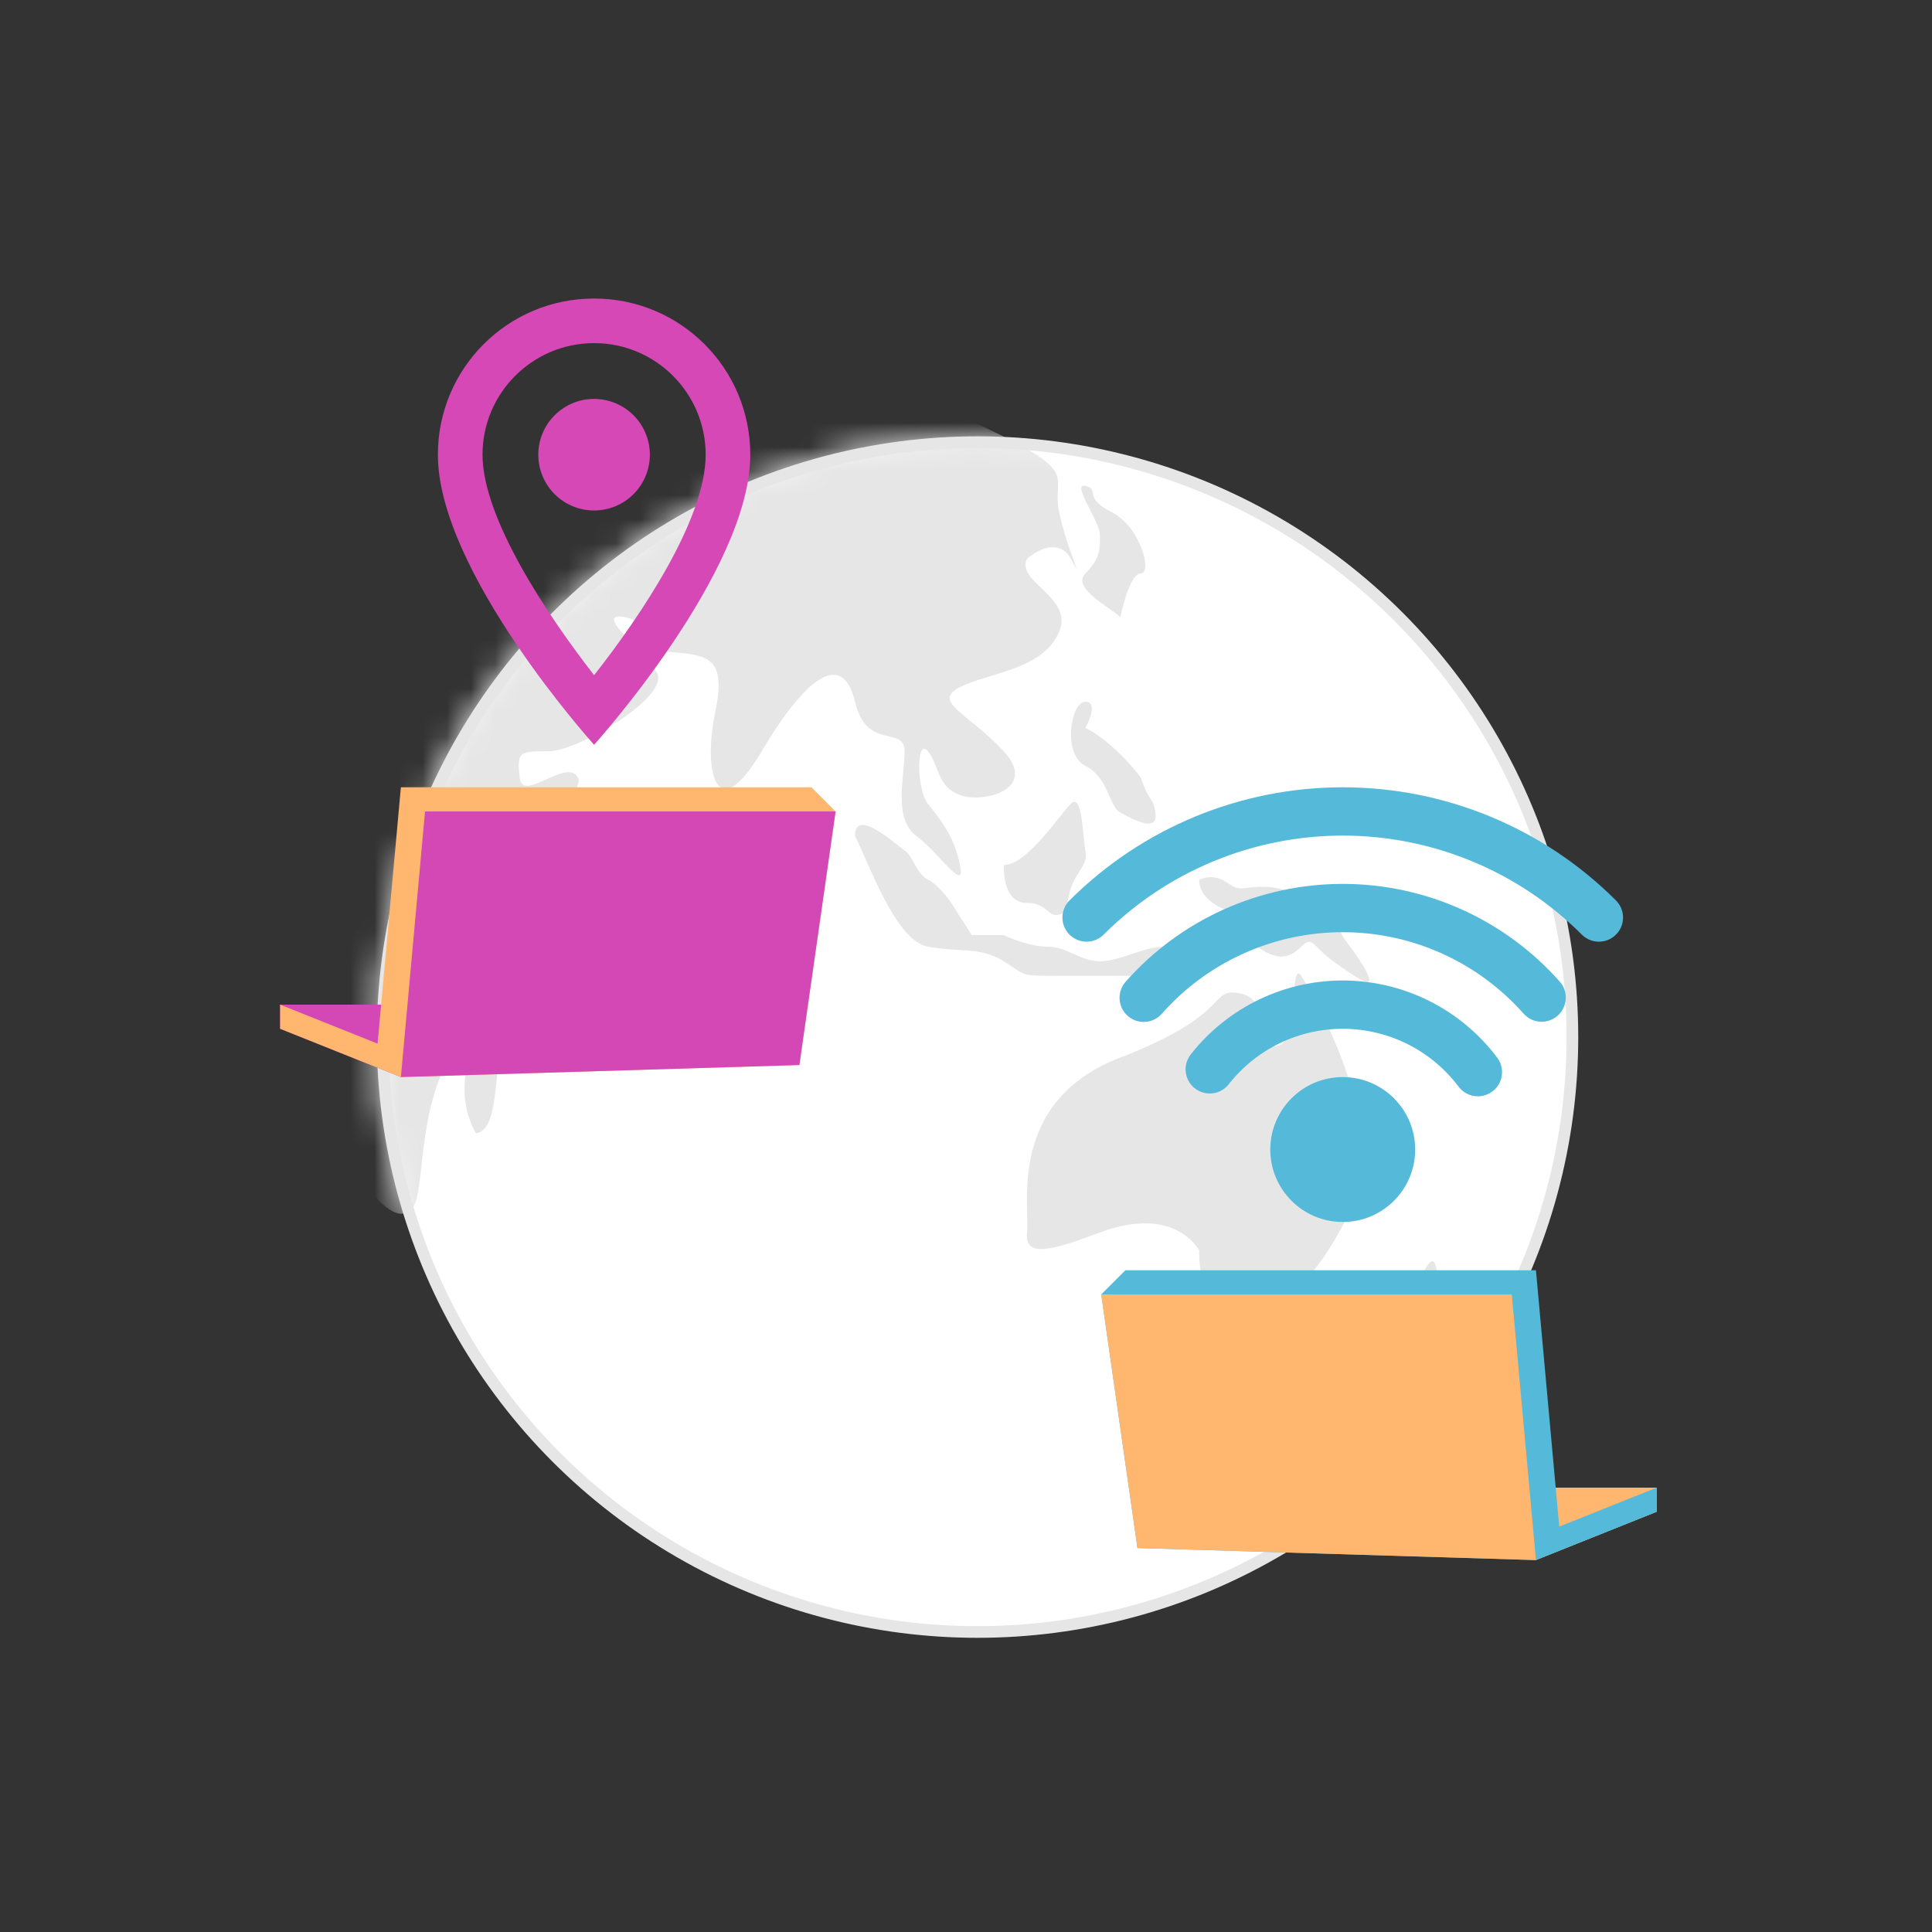 <svg width="80" height="80" viewBox="0 0 80 80" fill="none" xmlns="http://www.w3.org/2000/svg">
<rect x="0" y="0" width="80" height="80" fill="#333333" stroke="none"/>
<circle cx="40.476" cy="42.943" r="24.634" fill="white" stroke="#E6E6E6" stroke-width="0.483"/>
<mask id="mask0_144_1536" style="mask-type:alpha" maskUnits="userSpaceOnUse" x="15" y="18" width="51" height="50">
<circle cx="40.476" cy="42.943" r="24.755" fill="white" stroke="black" stroke-width="0.242"/>
</mask>
<g mask="url(#mask0_144_1536)">
<path d="M45.547 51.034C47.48 50.309 48.928 50.672 49.653 51.758C49.653 53.691 50.378 54.294 51.706 54.294C53.034 54.294 54.604 52.966 56.053 49.826C57.502 46.687 54.362 41.132 53.88 40.407C53.397 39.683 53.759 43.185 52.913 43.306C52.068 43.426 52.672 41.373 51.344 41.132C50.015 40.891 51.102 41.977 46.393 43.789C41.683 45.6 42.649 49.947 42.529 51.034C42.408 52.121 43.615 51.758 45.547 51.034Z" fill="#E6E6E6"/>
<path d="M50.861 55.26C51.344 55.502 52.068 55.019 51.706 55.985C51.344 56.951 50.015 56.589 50.861 55.26Z" fill="#E6E6E6"/>
<path d="M57.502 55.985C57.019 55.985 54.362 58.158 53.88 59.004C53.88 60.815 58.227 56.468 58.71 55.985C59.096 55.599 59.354 54.697 59.434 54.294C59.515 53.892 59.627 52.942 59.434 52.362C59.193 51.638 58.347 53.932 58.227 55.26C58.106 56.589 57.985 55.985 57.502 55.985Z" fill="#E6E6E6"/>
<path d="M18.257 44.513C17.17 47.17 17.653 50.189 16.808 50.189C16.486 50.47 15.334 50.044 13.306 46.083C10.77 41.132 14.634 30.747 19.102 26.158C23.57 21.57 34.438 14.807 39.751 17.222C45.064 19.637 43.495 19.517 43.857 21.207C44.219 22.898 44.944 24.226 44.34 23.139C43.857 22.27 42.931 22.777 42.529 23.139C42.045 24.105 44.461 24.709 43.857 26.158C43.2 27.735 40.959 27.849 39.751 28.453C38.544 29.056 40.113 29.539 41.562 31.109C43.011 32.679 40.717 33.283 39.751 32.921C38.785 32.558 38.906 31.713 38.423 31.109C37.94 30.505 37.94 32.679 38.423 33.283C38.906 33.887 39.51 34.611 39.751 35.819C39.993 37.026 38.906 35.336 37.94 34.611C36.974 33.887 37.457 32.196 37.457 31.109C37.457 30.022 35.887 31.109 35.404 29.056C34.921 27.004 33.472 27.849 31.54 31.109C29.608 34.37 29.125 31.834 29.608 29.539C30.091 27.245 29.366 27.124 27.796 27.004C26.227 26.883 27.193 25.796 25.864 25.555C24.536 25.313 26.589 26.883 27.193 27.849C27.796 28.815 23.932 31.109 22.725 31.109C21.517 31.109 21.396 31.109 21.517 32.196C21.638 33.283 23.449 31.351 23.932 32.196C24.415 33.041 19.343 36.181 19.102 38.717C18.86 41.253 19.343 41.856 18.257 44.513Z" fill="#E6E6E6"/>
<path d="M20.793 43.306C20.43 44.392 20.672 46.807 19.706 46.928C18.619 44.996 19.706 42.822 20.068 42.098C20.43 41.373 20.189 41.132 20.793 40.407C21.396 39.683 21.155 42.219 20.793 43.306Z" fill="#E6E6E6"/>
<path d="M38.423 39.2C37.094 38.958 36.008 35.819 35.404 34.611C35.404 33.404 37.094 34.973 37.457 35.215C37.819 35.456 37.94 36.181 38.423 36.422C38.809 36.616 39.228 37.147 39.389 37.389L40.234 38.717H41.562C41.885 38.878 42.698 39.2 43.374 39.2C44.219 39.2 44.702 39.804 45.547 39.804C46.393 39.804 47.359 39.2 48.204 39.2C48.88 39.2 48.486 40.005 48.204 40.407H46.393H43.857C42.166 40.407 42.529 40.407 41.562 39.804C40.596 39.2 39.751 39.441 38.423 39.2Z" fill="#E6E6E6"/>
<path d="M42.529 37.389C41.683 37.389 41.562 36.422 41.562 35.819C42.529 35.819 43.857 33.766 44.34 33.283C44.823 32.8 44.823 34.611 44.944 35.215C45.064 35.819 44.581 36.06 44.34 36.785C44.098 37.509 44.34 37.751 43.857 37.872C43.374 37.992 43.374 37.389 42.529 37.389Z" fill="#E6E6E6"/>
<path d="M51.706 37.872C50.981 37.872 49.653 37.389 49.653 36.422C50.619 36.06 50.861 36.785 51.344 36.785C51.827 36.785 52.913 36.422 54.242 37.389C55.57 38.355 55.449 38.475 55.57 38.717C55.691 38.958 56.415 39.804 56.657 40.407C56.898 41.011 56.053 40.407 55.208 39.804C54.362 39.2 54.362 38.717 53.88 39.2C53.397 39.683 52.913 39.804 52.068 39.2C51.223 38.596 52.43 37.872 51.706 37.872Z" fill="#E6E6E6"/>
<path d="M47.842 33.645C47.962 34.37 47.238 34.128 46.393 33.645C45.91 33.392 45.91 32.196 44.944 31.713C43.978 31.23 44.34 29.056 44.944 29.056C45.427 29.056 45.145 29.781 44.944 30.143C45.306 30.304 46.272 30.94 47.238 32.196C47.6 33.283 47.721 32.921 47.842 33.645Z" fill="#E6E6E6"/>
<path d="M44.944 23.743C44.34 24.347 46.03 25.192 46.393 25.555C46.513 24.951 46.852 23.743 47.238 23.743C47.721 23.743 47.238 21.811 46.03 21.207C44.823 20.604 45.547 20.241 44.944 20.12C44.34 20 45.547 21.57 45.547 22.173C45.547 22.777 45.547 23.139 44.944 23.743Z" fill="#E6E6E6"/>
</g>
<path d="M68.6 62.6L63.6 64.6L62.6 61.6H68.6V62.6Z" fill="#FFB770"/>
<path d="M68.6 61.6L63.6 63.6V64.6L68.6 62.6V61.6Z" fill="#55B9DA"/>
<path d="M46.6 52.6L45.6 53.6L47.1 64.1L63.6 64.6L64.6 63.6L63.6 52.6H46.6Z" fill="#55B9DA"/>
<path d="M45.6 53.6H62.6L63.6 64.6L47.1 64.1L45.6 53.6Z" fill="#FFB770"/>
<path d="M11.6 42.6L16.6 44.6L17.6 41.6H11.6V42.6Z" fill="#D448B5"/>
<path d="M11.6 41.6L16.6 43.6V44.6L11.6 42.6V41.6Z" fill="#FFB770"/>
<path d="M33.6 32.6L34.6 33.6L33.1 44.1L16.6 44.6L15.6 43.6L16.6 32.6H33.6Z" fill="#FFB770"/>
<path d="M34.6 33.6H17.6L16.6 44.6L33.1 44.1L34.6 33.6Z" fill="#D448B5"/>
<circle cx="55.6" cy="47.6" r="3" fill="#55B9DA"/>
<path d="M50.093 44.279C50.755 43.435 51.603 42.754 52.571 42.289C53.538 41.825 54.6 41.589 55.673 41.6C56.746 41.612 57.803 41.87 58.76 42.354C59.718 42.839 60.551 43.537 61.196 44.395M47.358 41.316C48.389 40.148 49.657 39.213 51.077 38.573C52.497 37.932 54.037 37.601 55.595 37.6C57.153 37.599 58.693 37.929 60.114 38.569C61.534 39.208 62.803 40.142 63.836 41.308M44.993 37.993C47.806 35.18 51.622 33.6 55.6 33.6C59.578 33.6 63.394 35.18 66.207 37.993" stroke="#55B9DA" stroke-width="2" stroke-linecap="round" stroke-linejoin="round"/>
<path d="M24.6 12.361C21.024 12.361 18.132 15.252 18.132 18.828C18.132 23.679 24.6 30.84 24.6 30.84C24.6 30.84 31.068 23.679 31.068 18.828C31.068 15.252 28.176 12.361 24.6 12.361ZM19.98 18.828C19.98 16.278 22.05 14.208 24.6 14.208C27.15 14.208 29.22 16.278 29.22 18.828C29.22 21.489 26.559 25.471 24.6 27.957C22.678 25.49 19.98 21.461 19.98 18.828ZM22.29 18.828C22.29 17.552 23.324 16.518 24.6 16.518C25.425 16.518 26.188 16.959 26.6 17.673C27.013 18.388 27.013 19.268 26.6 19.983C26.188 20.698 25.425 21.138 24.6 21.138C23.324 21.138 22.29 20.104 22.29 18.828Z" fill="#D548B6"/>
</svg>
